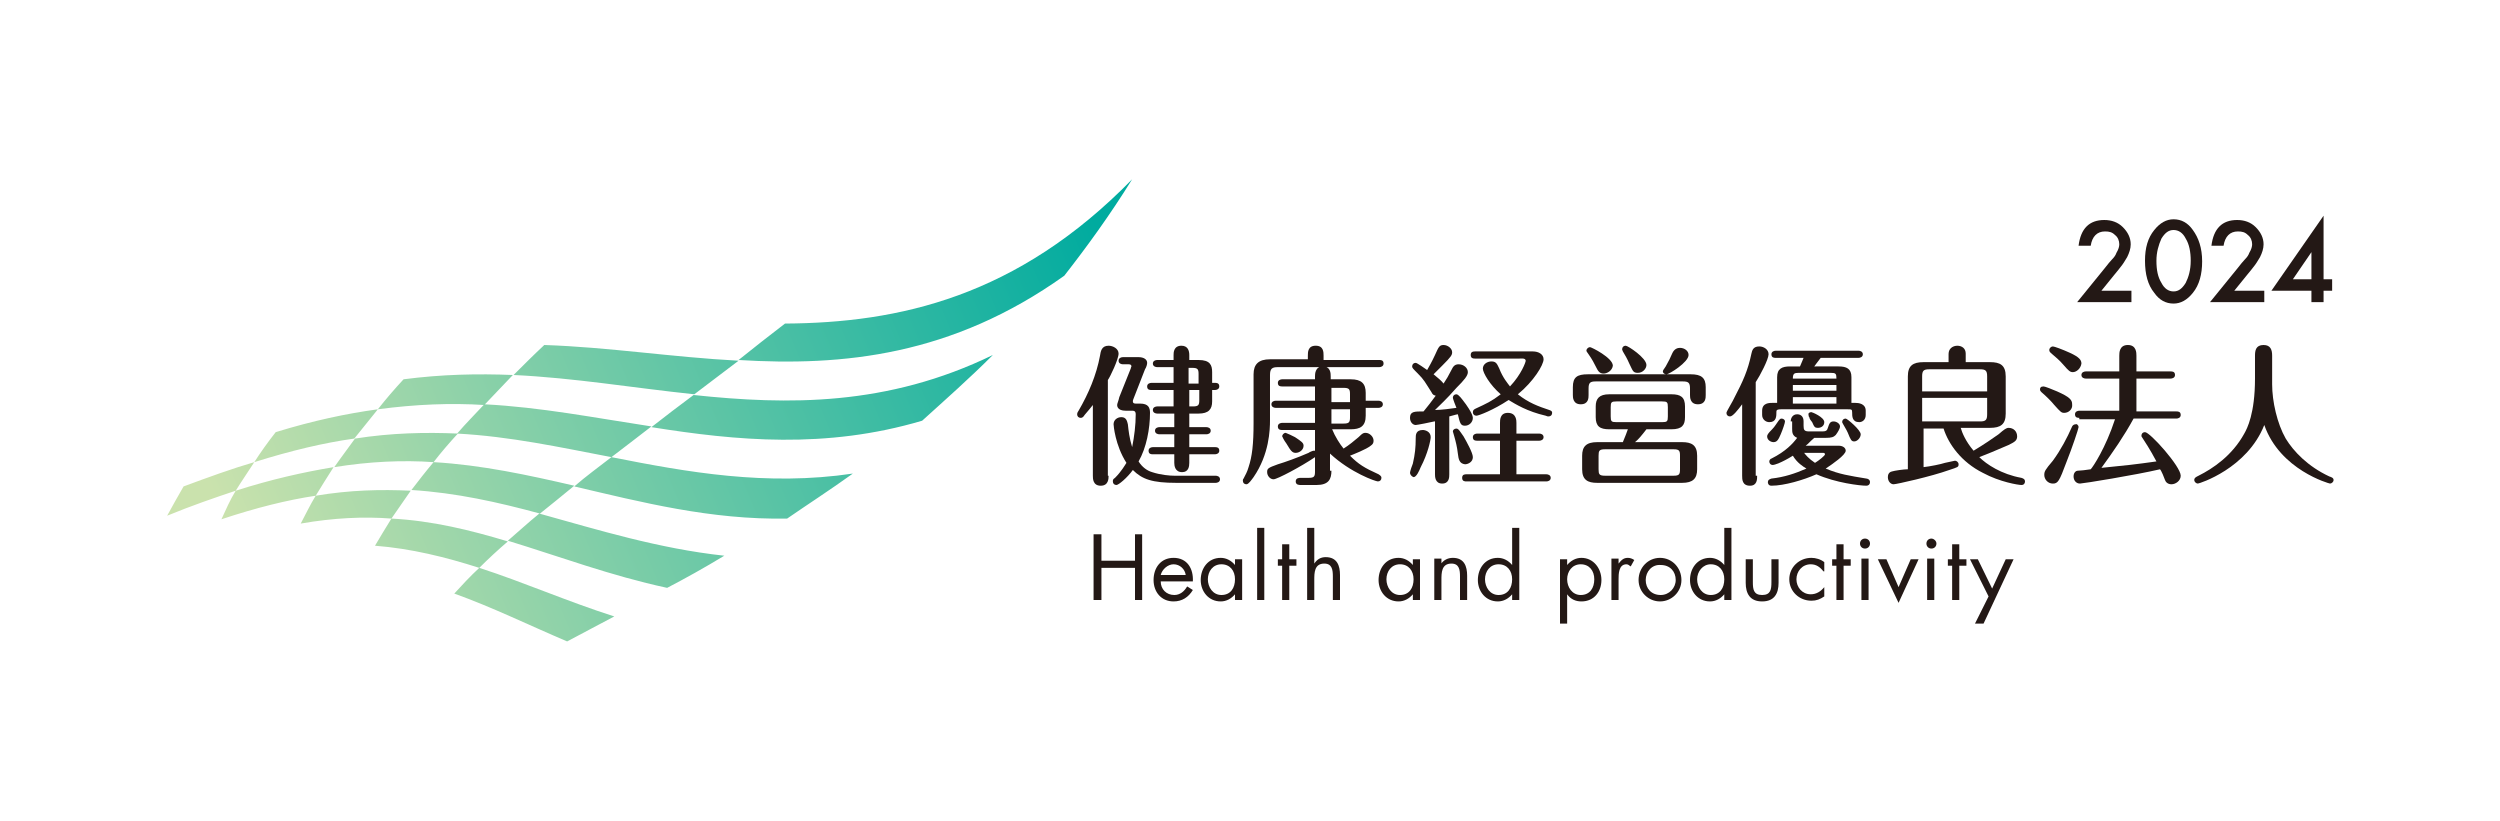 <?xml version="1.0" encoding="utf-8"?>
<!-- Generator: Adobe Illustrator 25.1.0, SVG Export Plug-In . SVG Version: 6.00 Build 0)  -->
<svg version="1.1" id="レイヤー_1" xmlns="http://www.w3.org/2000/svg" xmlns:xlink="http://www.w3.org/1999/xlink" x="0px"
	 y="0px" width="350px" height="115px" viewBox="0 0 350 115" style="enable-background:new 0 0 350 115;" xml:space="preserve">
<style type="text/css">
	.st0{fill:none;}
	.st1{fill:#231815;}
	.st2{fill:url(#SVGID_1_);}
</style>
<g>
	<rect x="-1.8" y="-0.1" class="st0" width="353.7" height="115.2"/>
	<g>
		<g>
			<g>
				<g>
					<path class="st1" d="M155.2,66.6c0,0.4,0,1.4-1.1,1.4c-1.1,0-1.1-1-1.1-1.4v-9.9c-0.7,0.9-1.2,1.4-1.3,1.6
						c-0.1,0.1-0.2,0.2-0.4,0.2c-0.3,0-0.5-0.2-0.5-0.5c0-0.1,0-0.2,0.2-0.5c1.4-2.4,2.5-5,3-7.7c0.1-0.6,0.2-1.4,1.2-1.4
						c0.6,0,1.4,0.4,1.4,1.1c0,0.8-1.2,3.3-1.5,3.7V66.6z M170.2,66.6c0.2,0,0.6,0.1,0.6,0.5c0,0.4-0.4,0.5-0.6,0.5h-5.5
						c-3.4,0-4.8-0.5-6.1-1.8c-0.8,1.1-2,2.1-2.3,2.1c-0.3,0-0.5-0.2-0.5-0.5c0-0.2,0-0.3,0.3-0.5c0.9-0.9,1.4-1.8,1.6-2.1
						c-1.6-2.5-1.8-5.3-1.8-5.4c0-0.6,0.5-1,1.1-1c0.7,0,0.8,0.6,0.9,1c0.1,0.9,0.2,1.9,0.6,3.2c0.3-1.5,0.5-3.1,0.5-4.6
						c0-0.5-0.3-0.5-0.5-0.5h-0.9c-1.2,0-1.2-0.7-1.2-0.8c0-0.2,0.2-0.6,0.3-1.1l1.6-4c0-0.1,0.1-0.3,0.1-0.3c0-0.3-0.3-0.3-0.4-0.3
						h-0.8c-0.2,0-0.6-0.1-0.6-0.5c0-0.4,0.4-0.5,0.6-0.5h2.2c0.7,0,1.2,0.3,1.2,0.8c0,0.2-0.1,0.6-0.3,0.9l-1.6,4.1
						c-0.1,0.2-0.1,0.3-0.1,0.4c0,0.3,0.3,0.3,0.4,0.3h0.6c1.2,0,1.4,0.6,1.4,1.3c0,2.2-0.5,4.9-1.6,6.8c0.5,0.8,1.2,1.3,1.9,1.5
						c1.2,0.4,2.5,0.5,3.1,0.5H170.2z M161.2,54.6c-0.2,0-0.6,0-0.6-0.5c0-0.4,0.4-0.5,0.6-0.5h3.1v-2.2h-2.3
						c-0.2,0-0.6-0.1-0.6-0.5c0-0.4,0.4-0.5,0.6-0.5h2.3v-0.7c0-0.3,0-1.3,1.1-1.3c0.9,0,1.1,0.7,1.1,1.3v0.7h1.3
						c1.6,0,1.9,0.7,1.9,1.7v1.5h0.4c0.2,0,0.6,0,0.6,0.5c0,0.4-0.4,0.5-0.6,0.5h-0.4v1.6c0,1.1-0.5,1.7-1.9,1.7h-1.3v1.9h2.4
						c0.2,0,0.6,0.1,0.6,0.5c0,0.4-0.4,0.5-0.6,0.5h-2.4v1.8h3.6c0.2,0,0.6,0,0.6,0.5c0,0.4-0.4,0.5-0.6,0.5h-3.6v1.2
						c0,0.5-0.1,1.3-1,1.3c-1,0-1.1-0.9-1.1-1.3v-1.2h-3c-0.2,0-0.6,0-0.6-0.5c0-0.4,0.4-0.5,0.6-0.5h3v-1.8h-2.1
						c-0.2,0-0.6-0.1-0.6-0.5c0-0.4,0.4-0.5,0.6-0.5h2.1v-1.9H162c-0.2,0-0.6-0.1-0.6-0.5c0-0.4,0.4-0.5,0.6-0.5h2.3v-2.3H161.2z
						 M167.8,53.7v-1.3c0-0.7-0.1-0.9-0.9-0.9h-0.5v2.2H167.8z M166.5,54.6v2.3h0.5c0.8,0,0.9-0.2,0.9-0.9v-1.4H166.5z"/>
					<path class="st1" d="M183.1,50.4v-0.6c0-0.5,0-1.4,1.1-1.4c1.1,0,1.1,0.9,1.1,1.4v0.6h7.8c0.2,0,0.6,0,0.6,0.5
						c0,0.4-0.4,0.5-0.6,0.5h-14.2c-0.8,0-1.1,0.2-1.1,1.1v6.3c0,1.4-0.1,4.8-2.3,8c-0.3,0.4-0.7,1-1,1c-0.3,0-0.5-0.2-0.5-0.5
						c0-0.1,0-0.2,0.1-0.3c0.3-0.6,0.5-0.9,0.7-1.6c0.5-1.5,0.7-3.2,0.7-6.2v-6.8c0-1.4,0.7-2.1,2.3-2.1H183.1z M186.4,65.9
						c0,1.2-0.4,2-2.1,2h-2.2c-0.2,0-0.7,0-0.7-0.5c0-0.5,0.5-0.5,0.7-0.5h1.1c0.8,0,0.9-0.2,0.9-0.9V64c-1.9,1.3-5.3,3.1-5.8,3.1
						c-0.5,0-0.9-0.5-0.9-1c0-0.5,0.1-0.6,1.5-1.1c1-0.3,2.7-0.9,4.3-1.6c0.1-0.1,0.6-0.3,0.7-0.3c0.1,0,0.1,0,0.2,0v-2.9h-4.6
						c-0.2,0-0.6,0-0.6-0.5c0-0.4,0.4-0.5,0.6-0.5h4.6v-2.1h-5.5c-0.2,0-0.6-0.1-0.6-0.5c0-0.4,0.4-0.5,0.6-0.5h5.5v-2h-4.6
						c-0.2,0-0.6,0-0.6-0.5c0-0.4,0.4-0.5,0.6-0.5h4.6v-0.4c0-0.3,0-1.4,1.1-1.4c1.1,0,1.1,1,1.1,1.4v0.4h2.8c1.5,0,2.1,0.6,2.1,1.9
						v1.1h1.8c0.2,0,0.6,0.1,0.6,0.5c0,0.4-0.4,0.5-0.6,0.5h-1.8v1.1c0,1.5-0.8,1.9-2.1,1.9h-2.6c0.4,1,1.1,2.1,1.6,2.7
						c0.8-0.5,1.5-1.1,2.1-1.6c0.6-0.6,0.7-0.6,1-0.6c0.5,0,1.1,0.5,1.1,1.1c0,0.3-0.1,0.5-0.4,0.7c-0.6,0.5-2.4,1.2-2.9,1.4
						c1.2,1.2,2,1.7,4,2.6c0.1,0.1,0.4,0.2,0.4,0.5c0,0.3-0.2,0.5-0.5,0.5c-0.3,0-3.8-1.2-6.7-3.9V65.9z M181.3,61.2
						c0.9,0.6,1.2,0.8,1.2,1.2c0,0.6-0.6,1-1.1,1c-0.5,0-0.7-0.3-1.3-1.3c-0.1-0.1-0.4-0.6-0.5-0.8c0-0.1-0.1-0.2-0.1-0.2
						c0-0.2,0.2-0.5,0.5-0.5C180.3,60.7,180.9,61,181.3,61.2 M186.4,56.3h2.6v-1.1c0-0.7-0.1-0.9-0.9-0.9h-1.7V56.3z M186.4,59.3
						h1.7c0.8,0,0.9-0.2,0.9-0.9v-1.1h-2.6V59.3z"/>
					<path class="st1" d="M200.8,59c-0.4,0.1-2.4,0.5-2.6,0.5c-0.4,0-0.8-0.4-0.8-1c0-0.9,0.6-0.9,1.9-0.9c0.5-0.6,1.2-1.5,1.7-2.2
						c-0.3-0.1-0.4-0.1-0.6-0.5c-0.9-1.4-1-1.7-1.9-2.6c-0.7-0.7-0.8-0.8-0.8-1c0-0.3,0.2-0.5,0.5-0.5c0.2,0,1.3,0.8,1.6,1
						c0.7-1.2,1-1.9,1.1-2.1c0.5-1.1,0.6-1.4,1.2-1.4c0.6,0,1.2,0.5,1.2,1c0,0.4-0.1,0.6-1.4,1.9c-0.4,0.4-1,1-1.2,1.2
						c0.5,0.4,1.2,1,1.4,1.3c0.4-0.6,0.7-1.1,1.1-1.9c0.2-0.4,0.4-0.8,1-0.8c0.7,0,1.3,0.5,1.3,1.1c0,0.5-0.5,1.1-1.6,2.2
						c-1.4,1.6-2.3,2.4-3,3.1c0.8,0,2.4-0.2,3-0.3c-0.1-0.2-0.5-1.3-0.5-1.4c0-0.3,0.2-0.5,0.5-0.5c0.3,0,0.8,0.7,1.1,1.1
						c0.1,0.1,1.2,1.6,1.2,2.2c0,0.6-0.5,1.1-1.1,1.1c-0.6,0-0.7-0.3-1-1.6c-0.2,0-1.1,0.3-1.2,0.3v8.1c0,0.4,0,1.3-1,1.3
						c-1,0-1-1-1-1.3V59z M197.4,66.2c0-0.2,0.3-1.1,0.4-1.3c0.3-1.3,0.4-2.3,0.4-3.5c0-0.5,0-1.2,1-1.2c0.3,0,1.1,0.2,1.1,1
						c0,0.4-0.4,2.3-1.4,4.2c-0.2,0.5-0.6,1.4-1,1.4C197.6,66.7,197.4,66.4,197.4,66.2 M204.1,63.5c-0.1-0.9-0.3-1.7-0.5-2.4
						c0-0.1-0.2-0.6-0.2-0.7c0-0.2,0.2-0.4,0.5-0.4c0.3,0,0.5,0.4,1,1.1c0.4,0.7,1.3,2.3,1.3,2.9c0,0.7-0.7,1-1.1,1
						C204.3,64.9,204.2,64.3,204.1,63.5 M210,61.7h-3.2c-0.2,0-0.6,0-0.6-0.5c0-0.4,0.4-0.5,0.6-0.5h3.2v-1.5c0-0.4,0-1.4,1.1-1.4
						c1.2,0,1.2,1.1,1.2,1.4v1.5h3.2c0.2,0,0.6,0.1,0.6,0.5c0,0.4-0.4,0.5-0.6,0.5h-3.2v4.7h4.2c0.2,0,0.6,0.1,0.6,0.5
						c0,0.4-0.4,0.5-0.6,0.5h-11.2c-0.2,0-0.6,0-0.6-0.5c0-0.5,0.4-0.5,0.6-0.5h4.7V61.7z M206.5,50.2c-0.2,0-0.6,0-0.6-0.5
						c0-0.5,0.4-0.5,0.6-0.5h8.1c0.8,0,1.5,0.4,1.5,1.1c0,0.8-1.4,3.1-3.6,4.9c1.5,1.2,2.9,1.7,4.4,2.2c0.3,0.1,0.4,0.2,0.4,0.4
						c0,0.3-0.2,0.5-0.5,0.5c-0.1,0-0.2,0-0.4-0.1c-2.6-0.6-4.2-1.6-5.2-2.2c-2.1,1.4-4.2,2.2-4.5,2.2c-0.3,0-0.5-0.2-0.5-0.5
						c0-0.3,0.2-0.4,0.4-0.5c1.5-0.7,2.2-1,3.5-2c-1.5-1.3-2.5-3-2.5-3.6c0-0.6,0.6-1,1.2-1c0.7,0,0.8,0.4,1.1,1
						c0.5,1.3,1.2,2.1,1.5,2.5c1.6-1.7,2.2-3.4,2.2-3.6c0-0.2-0.2-0.3-0.4-0.3H206.5z"/>
					<path class="st1" d="M222.4,55.3c0,0.4,0,1.3-1.1,1.3c-1.1,0-1.1-1-1.1-1.3v-1.1c0-1.4,0.6-1.8,2.1-1.8h14.4
						c1.5,0,2.1,0.5,2.1,1.8v1.1c0,0.4,0,1.3-1.1,1.3c-1.1,0-1.1-1-1.1-1.3v-0.9c0-0.8-0.2-1-1-1h-12.2c-0.8,0-1,0.2-1,1V55.3z
						 M230.5,60.1c-0.7,0.9-1.1,1.4-1.6,1.8h6.6c1.3,0,2.1,0.4,2.1,1.9v1.9c0,1.3-0.6,1.9-2.1,1.9h-11.9c-1.3,0-2.1-0.4-2.1-1.9
						v-1.9c0-1.3,0.6-1.9,2.1-1.9h3.6c0.3-0.7,0.6-1.5,0.7-1.8h-2.6c-1.3,0-1.9-0.4-1.9-1.7v-1.5c0-1.1,0.5-1.7,1.9-1.7h8.7
						c1.3,0,1.9,0.4,1.9,1.7v1.5c0,1.1-0.4,1.7-1.9,1.7H230.5z M224.5,52.3c-0.6,0-0.8-0.4-1.1-1c-0.2-0.4-0.5-1-1-1.7
						c-0.2-0.3-0.3-0.4-0.3-0.5c0-0.3,0.3-0.5,0.5-0.5c0.2,0,3.2,1.5,3.2,2.6C225.7,51.9,225,52.3,224.5,52.3 M235.2,63.8
						c0-0.7-0.1-0.9-0.9-0.9h-9.6c-0.8,0-0.9,0.2-0.9,0.9v1.9c0,0.7,0.1,0.9,0.9,0.9h9.6c0.8,0,0.9-0.2,0.9-0.9V63.8z M233.5,57
						c0-0.7-0.1-0.8-0.8-0.8h-6.4c-0.7,0-0.8,0.1-0.8,0.8v1.3c0,0.7,0.1,0.8,0.8,0.8h6.4c0.7,0,0.8-0.1,0.8-0.8V57z M229.3,52.2
						c-0.7,0-0.7-0.3-1.2-1.3c-0.3-0.7-0.6-1.2-0.9-1.7c-0.1-0.2-0.1-0.3-0.1-0.3c0-0.3,0.2-0.5,0.5-0.5c0.3,0,2.9,1.7,2.9,2.7
						C230.5,51.6,230,52.2,229.3,52.2 M236.4,49.7c0,1-2.7,2.7-3.1,2.7c-0.3,0-0.5-0.2-0.5-0.4c0-0.1,0.1-0.3,0.4-0.7
						c0.4-0.7,0.7-1.3,0.9-1.8c0.3-0.7,0.8-0.8,1.1-0.8C235.8,48.7,236.4,49.1,236.4,49.7"/>
					<path class="st1" d="M246,66.6c0,0.5,0,1.4-1,1.4c-1.1,0-1.1-0.9-1.1-1.4v-10c-0.6,0.8-1.3,1.7-1.7,1.7c-0.3,0-0.5-0.2-0.5-0.5
						c0-0.2,1-1.8,1.1-2.1c1.2-2.3,1.9-3.8,2.4-6.2c0.1-0.4,0.2-1,1.1-1c0.6,0,1.3,0.4,1.3,1.1c0,0.7-1.2,3-1.8,3.9V66.6z
						 M257.4,51.3c1.1,0,1.8,0.3,1.8,1.5v3.6h0.5c0.5,0,1.5,0.1,1.5,1.1v0.6c0,0.7-0.5,1-0.9,1c-1,0-1-0.8-1-1.4
						c0-0.4-0.1-0.4-0.7-0.4h-9.2c-0.3,0-0.7,0-0.7,0.3c0,0.7,0,1.5-1,1.5c-0.5,0-1-0.4-1-1v-0.6c0-1.1,1-1.1,1.5-1.1h0.6v-3.6
						c0-1.2,0.7-1.5,1.8-1.5h1.4c0.2-0.4,0.4-1,0.5-1.2h-3.9c-0.2,0-0.6,0-0.6-0.5c0-0.4,0.4-0.5,0.6-0.5h11.6
						c0.2,0,0.6,0.1,0.6,0.5c0,0.4-0.4,0.5-0.6,0.5h-5.3c-0.6,0.8-0.7,0.9-0.9,1.2H257.4z M250.7,59c0-0.5,0.3-1,0.9-1
						c0.6,0,0.9,0.4,0.9,1v0.6c0,0.6,0.1,0.8,0.8,0.8h1.8c0.5,0,0.7-0.1,0.8-0.5c0.2-0.6,0.3-0.9,0.8-0.9c0.4,0,0.9,0.3,0.9,0.7
						c0,0.3-0.3,0.8-0.6,1.2c-0.3,0.3-0.6,0.4-1.4,0.4H254c-0.7,0.6-0.8,0.8-1.2,1.1h4.6c0.6,0,1,0.3,1,0.7c0,0.6-1.9,1.9-2.8,2.5
						c1.9,0.8,3.3,1,5.7,1.4c0.1,0,0.5,0.1,0.5,0.5c0,0.3-0.2,0.5-0.5,0.5c-0.9,0-4.3-0.4-7-1.6c-1.8,0.8-4.5,1.6-6.3,1.6
						c-0.4,0-0.5-0.3-0.5-0.5c0-0.3,0.2-0.4,0.5-0.5c1.8-0.2,3.3-0.7,4.9-1.4c-0.5-0.3-1.3-0.8-1.9-1.8c-1.6,1-2.6,1.3-2.8,1.3
						c-0.3,0-0.5-0.2-0.5-0.5c0-0.2,0.2-0.4,0.3-0.4c2-1,3-2.1,3.6-2.9c-0.7-0.3-0.7-0.8-0.7-1.3V59z M249.9,59
						c0,0.2-0.3,1.1-0.6,1.8c-0.3,0.7-0.5,1.1-1,1.1c-0.4,0-0.9-0.3-0.9-0.8c0-0.2,0.1-0.4,0.7-1c0.4-0.4,0.6-0.8,0.9-1.2
						c0.1-0.1,0.2-0.3,0.4-0.3C249.7,58.6,249.9,58.8,249.9,59 M257.1,53c0-0.7-0.1-0.8-0.8-0.8h-4.5c-0.6,0-0.8,0.1-0.8,0.8H257.1z
						 M257.1,53.9h-6.1v0.8h6.1V53.9z M257.1,55.6h-6.1v0.9h6.1V55.6z M252.5,63.3c0.3,0.4,0.7,0.9,1.6,1.5c0.5-0.3,1.4-1,1.4-1.2
						c0-0.2-0.2-0.2-0.3-0.2H252.5z M253.6,57.7c0.1,0,1.8,0.7,1.8,1.4c0,0.5-0.4,0.8-0.9,0.8c-0.4,0-0.5-0.1-0.8-0.8
						c-0.1-0.1-0.4-0.5-0.4-0.7c-0.1-0.1-0.1-0.2-0.1-0.3C253.1,57.8,253.4,57.7,253.6,57.7 M260.5,60.8c0,0.5-0.5,1-0.9,1
						c-0.4,0-0.5-0.2-0.9-1.2c-0.1-0.3-0.8-1.4-0.8-1.5c0-0.3,0.2-0.5,0.5-0.5C258.6,58.6,260.5,60.2,260.5,60.8"/>
					<path class="st1" d="M274.5,59.9c0.2,0.7,0.7,1.9,1.8,3.2c1.5-0.9,2.8-1.8,3.5-2.3c0.8-0.7,1.1-0.9,1.4-0.9
						c0.7,0,1.2,0.5,1.2,1.2c0,0.6-0.4,0.8-1.2,1.2c-1.6,0.7-3.3,1.4-4.1,1.7c1,1,3.1,2.4,5.9,2.9c0.3,0.1,0.5,0.2,0.5,0.5
						c0,0.2-0.1,0.5-0.5,0.5c-0.4,0-3-0.4-5.4-1.7c-3-1.5-4.8-4-5.5-6.2h-2.8v5.4c0.9-0.1,2.4-0.4,3-0.6c0.1,0,1.3-0.3,1.4-0.3
						c0.2,0,0.5,0.2,0.5,0.5c0,0.4-0.1,0.4-1.3,0.8c-2.5,0.9-7.4,2-7.8,2c-0.4,0-0.8-0.4-0.8-1c0-0.3,0.1-0.7,0.6-0.8
						c0.3-0.1,1.6-0.3,2.2-0.3V52.7c0-1.5,0.7-2,2.2-2h3.5v-1.1c0-1.1,1-1.2,1.2-1.2c0.7,0,1.2,0.4,1.2,1.1v1.2h3.4
						c1.4,0,2.2,0.4,2.2,2v5.2c0,1.5-0.7,2-2.2,2H274.5z M269.1,54.8h9.1v-2.1c0-0.8-0.2-1-1-1h-7.1c-0.8,0-1,0.2-1,1V54.8z
						 M278.2,55.7h-9.1V59h8.1c0.8,0,1-0.2,1-1V55.7z"/>
					<path class="st1" d="M289,57.8c-0.4,0-0.5-0.1-1.4-1.1c-0.4-0.5-1.1-1.2-1.8-1.8c-0.1-0.1-0.2-0.2-0.2-0.4
						c0-0.2,0.1-0.4,0.5-0.4c0.2,0,1.2,0.4,1.9,0.7c1.8,0.8,2.1,1.2,2.1,1.8C290.2,57.3,289.6,57.8,289,57.8 M291,59.8
						c0,0.2-0.9,2.9-1.7,4.9c-1,2.7-1.2,3-1.9,3c-0.7,0-1.2-0.6-1.2-1.2c0-0.5,0.1-0.7,1.2-2c1.1-1.5,2-3.2,2.7-4.8
						c0.1-0.2,0.3-0.3,0.5-0.3C290.7,59.3,291,59.5,291,59.8 M290.2,52.1c-0.4,0-0.6-0.2-1.3-1c-0.5-0.6-1.2-1.2-1.8-1.7
						c-0.1-0.1-0.2-0.2-0.2-0.4c0-0.3,0.3-0.5,0.5-0.5c0.2,0,1.3,0.4,2.4,0.9c1.3,0.6,1.6,1,1.6,1.5
						C291.3,51.6,290.7,52.1,290.2,52.1 M291.1,58.5c-0.2,0-0.6,0-0.6-0.5c0-0.4,0.4-0.5,0.6-0.5h5.6V53H292c-0.2,0-0.6-0.1-0.6-0.5
						c0-0.4,0.4-0.5,0.6-0.5h4.7v-2.2c0-0.4,0-1.5,1.2-1.5c1.2,0,1.2,1.1,1.2,1.5V52h4.8c0.2,0,0.6,0,0.6,0.5c0,0.4-0.4,0.5-0.6,0.5
						h-4.8v4.6h5.6c0.2,0,0.6,0,0.6,0.5c0,0.4-0.4,0.5-0.6,0.5h-6c-1.3,2.4-2.9,4.7-4.5,6.9c3.1-0.3,4.9-0.5,7.7-0.9
						c-0.9-1.7-1.7-2.9-1.9-3.2c-0.2-0.3-0.2-0.3-0.2-0.4c0-0.3,0.2-0.5,0.5-0.5c0.7,0,5,4.8,5,6.1c0,0.7-0.7,1.2-1.3,1.2
						c-0.5,0-0.8-0.3-0.9-0.6c-0.1-0.3-0.5-1.3-0.7-1.5c-3.4,0.8-10.8,2-11.2,2c-0.5,0-0.9-0.4-0.9-1c0-0.5,0.3-0.8,0.6-0.8
						c0.3,0,1.2-0.1,1.8-0.2c0.3-0.3,2.1-3,3.4-7H291.1z"/>
					<path class="st1" d="M315.7,49.8c0-0.7,0.1-1.5,1.2-1.5c1,0,1.2,0.7,1.2,1.5v4c0,2.4,0.7,5.5,1.9,7.6c1.1,1.8,3.1,3.9,6.1,5.3
						c0.3,0.1,0.6,0.2,0.6,0.5c0,0.3-0.3,0.5-0.5,0.5c-0.1,0-7-1.9-9.2-8.2c-2.4,6.1-9.1,8.2-9.3,8.2c-0.2,0-0.5-0.2-0.5-0.5
						c0-0.3,0.2-0.4,0.6-0.6c2-1,4.7-2.8,6.4-5.9c0.4-0.7,1.5-2.8,1.5-7.7V49.8z"/>
				</g>
				<g>
					<g>
						<path class="st1" d="M294.2,40.7h4.2v1.6h-7.6l3.9-4.8c0.4-0.5,0.7-0.9,1-1.2c0.3-0.3,0.5-0.6,0.6-0.9
							c0.3-0.5,0.4-0.9,0.4-1.2c0-0.5-0.2-1-0.6-1.3c-0.4-0.4-0.8-0.5-1.4-0.5c-1.1,0-1.8,0.7-2,2h-1.7c0.3-2.4,1.5-3.6,3.6-3.6
							c1,0,1.9,0.3,2.6,1c0.7,0.7,1.1,1.5,1.1,2.4c0,0.6-0.2,1.2-0.5,1.8c-0.2,0.3-0.4,0.7-0.7,1.1c-0.3,0.4-0.7,0.9-1.2,1.5
							L294.2,40.7z"/>
						<path class="st1" d="M300.3,36.5c0-1.8,0.4-3.2,1.3-4.3c0.8-1,1.7-1.5,2.7-1.5c1.1,0,2,0.5,2.7,1.5c0.8,1.1,1.3,2.5,1.3,4.4
							c0,1.8-0.4,3.3-1.3,4.4c-0.8,1-1.7,1.5-2.7,1.5c-1.1,0-2-0.5-2.7-1.5C300.7,39.9,300.3,38.4,300.3,36.5z M301.9,36.5
							c0,1.3,0.2,2.3,0.7,3.1c0.4,0.8,1,1.2,1.7,1.2c0.7,0,1.2-0.4,1.7-1.2c0.4-0.8,0.7-1.8,0.7-3.1c0-1.2-0.2-2.3-0.7-3.1
							c-0.4-0.8-1-1.2-1.7-1.2c-0.7,0-1.2,0.4-1.7,1.2C302.2,34.3,301.9,35.3,301.9,36.5z"/>
						<path class="st1" d="M312.8,40.7h4.2v1.6h-7.6l3.9-4.8c0.4-0.5,0.7-0.9,1-1.2c0.3-0.3,0.5-0.6,0.6-0.9
							c0.3-0.5,0.4-0.9,0.4-1.2c0-0.5-0.2-1-0.6-1.3c-0.4-0.4-0.8-0.5-1.4-0.5c-1.1,0-1.8,0.7-2,2h-1.7c0.3-2.4,1.5-3.6,3.6-3.6
							c1,0,1.9,0.3,2.6,1c0.7,0.7,1.1,1.5,1.1,2.4c0,0.6-0.2,1.2-0.5,1.8c-0.2,0.3-0.4,0.7-0.7,1.1c-0.3,0.4-0.7,0.9-1.2,1.5
							L312.8,40.7z"/>
						<path class="st1" d="M325.3,39.1h1.2v1.6h-1.2v1.6h-1.7v-1.6h-5.6l7.3-10.5V39.1z M323.6,39.1v-3.8l-2.6,3.8H323.6z"/>
					</g>
				</g>
				<polygon class="st1" points="158.9,78.5 158.9,74.8 159.9,74.8 159.9,84 158.9,84 158.9,79.5 154.2,79.5 154.2,84 153.1,84 
					153.1,74.8 154.2,74.8 154.2,78.5 				"/>
				<path class="st1" d="M162.5,81.4c0,1.1,0.8,1.9,1.9,1.9c0.8,0,1.4-0.5,1.8-1.2l0.8,0.5c-0.6,1-1.5,1.6-2.7,1.6
					c-1.7,0-2.8-1.3-2.8-3c0-1.7,1-3.1,2.8-3.1c1.9,0,2.8,1.5,2.7,3.3H162.5z M166,80.5c-0.1-0.8-0.8-1.5-1.7-1.5
					c-0.8,0-1.6,0.7-1.8,1.5H166z"/>
				<path class="st1" d="M173.9,84h-1v-0.8h0c-0.5,0.6-1.2,1-2,1c-1.7,0-2.8-1.4-2.8-3c0-1.6,1-3.1,2.8-3.1c0.8,0,1.5,0.4,2,1h0
					v-0.8h1V84z M169.1,81.1c0,1.1,0.7,2.2,1.9,2.2c1.3,0,1.9-1,1.9-2.2c0-1.2-0.7-2.1-1.9-2.1C169.8,79,169.1,80,169.1,81.1"/>
				<rect x="176" y="73.9" class="st1" width="1" height="10.1"/>
				<polygon class="st1" points="180.5,84 179.5,84 179.5,79.2 178.9,79.2 178.9,78.3 179.5,78.3 179.5,76.2 180.5,76.2 180.5,78.3 
					181.5,78.3 181.5,79.2 180.5,79.2 				"/>
				<path class="st1" d="M184,73.9v5l0,0c0.4-0.6,0.9-0.9,1.6-0.9c1.6,0,2,1.2,2,2.5V84h-1v-3.3c0-0.9-0.1-1.8-1.2-1.8
					c-1.4,0-1.4,1.3-1.4,2.3V84h-1V73.9H184z"/>
				<path class="st1" d="M198.8,84h-1v-0.8h0c-0.5,0.6-1.2,1-2,1c-1.7,0-2.8-1.4-2.8-3c0-1.6,1-3.1,2.8-3.1c0.8,0,1.5,0.4,2,1h0
					v-0.8h1V84z M194.1,81.1c0,1.1,0.7,2.2,1.9,2.2c1.3,0,1.9-1,1.9-2.2c0-1.2-0.7-2.1-1.9-2.1C194.8,79,194.1,80,194.1,81.1"/>
				<path class="st1" d="M201.7,79L201.7,79c0.4-0.6,1-0.9,1.7-0.9c1.6,0,2,1.2,2,2.5V84h-1v-3.3c0-0.9-0.1-1.8-1.2-1.8
					c-1.4,0-1.4,1.3-1.4,2.3V84h-1v-5.8h1V79z"/>
				<path class="st1" d="M211.7,83.2L211.7,83.2c-0.5,0.6-1.2,1-2,1c-1.7,0-2.8-1.4-2.8-3c0-1.6,1-3.1,2.8-3.1c0.8,0,1.5,0.4,2,1h0
					v-5.2h1V84h-1V83.2z M207.9,81.1c0,1.1,0.7,2.2,1.9,2.2c1.3,0,1.9-1,1.9-2.2c0-1.2-0.7-2.1-1.9-2.1
					C208.6,79,207.9,80,207.9,81.1"/>
				<path class="st1" d="M219.4,79.1L219.4,79.1c0.5-0.6,1.2-1,2-1c1.7,0,2.8,1.5,2.8,3.1c0,1.6-1,3-2.8,3c-0.8,0-1.5-0.3-2-1h0v4.1
					h-1v-9h1V79.1z M219.4,81.1c0,1.1,0.7,2.2,1.9,2.2c1.3,0,1.9-1,1.9-2.2c0-1.2-0.7-2.1-1.9-2.1C220.1,79,219.4,80,219.4,81.1"/>
				<path class="st1" d="M226.6,78.9L226.6,78.9c0.4-0.5,0.7-0.8,1.3-0.8c0.3,0,0.6,0.1,0.9,0.3l-0.5,0.9c-0.2-0.1-0.3-0.3-0.6-0.3
					c-1.1,0-1.1,1.4-1.1,2.1V84h-1v-5.8h1V78.9z"/>
				<path class="st1" d="M229.4,81.2c0-1.7,1.3-3.1,3-3.1c1.7,0,3,1.4,3,3.1c0,1.7-1.4,3-3,3C230.8,84.2,229.4,82.9,229.4,81.2
					 M230.4,81.2c0,1.2,0.8,2.1,2.1,2.1c1.2,0,2.1-1,2.1-2.1c0-1.2-0.8-2.1-2.1-2.1C231.3,79,230.4,80,230.4,81.2"/>
				<path class="st1" d="M241.4,83.2L241.4,83.2c-0.5,0.6-1.2,1-2,1c-1.7,0-2.8-1.4-2.8-3c0-1.6,1-3.1,2.8-3.1c0.8,0,1.5,0.4,2,1h0
					v-5.2h1V84h-1V83.2z M237.6,81.1c0,1.1,0.7,2.2,1.9,2.2c1.3,0,1.9-1,1.9-2.2c0-1.2-0.7-2.1-1.9-2.1
					C238.4,79,237.6,80,237.6,81.1"/>
				<path class="st1" d="M245.4,81.5c0,1,0.1,1.8,1.3,1.8c1.2,0,1.3-0.8,1.3-1.8v-3.2h1v3.3c0,1.5-0.6,2.6-2.3,2.6
					c-1.7,0-2.3-1.1-2.3-2.6v-3.3h1V81.5z"/>
				<path class="st1" d="M255.3,80L255.3,80c-0.5-0.6-1-1-1.8-1c-1.2,0-2,1-2,2.1c0,1.1,0.8,2.1,2,2.1c0.8,0,1.4-0.4,1.9-1h0v1.3
					c-0.6,0.4-1.1,0.6-1.8,0.6c-1.7,0-3.1-1.3-3.1-3c0-1.7,1.4-3,3.1-3c0.6,0,1.3,0.2,1.8,0.6V80z"/>
				<polygon class="st1" points="258.1,84 257.1,84 257.1,79.2 256.5,79.2 256.5,78.3 257.1,78.3 257.1,76.2 258.1,76.2 258.1,78.3 
					259.1,78.3 259.1,79.2 258.1,79.2 				"/>
				<path class="st1" d="M261.8,76.1c0,0.4-0.3,0.7-0.7,0.7c-0.4,0-0.7-0.3-0.7-0.7c0-0.4,0.3-0.7,0.7-0.7
					C261.5,75.4,261.8,75.7,261.8,76.1 M261.6,84h-1v-5.8h1V84z"/>
				<polygon class="st1" points="265.8,82.2 267.5,78.3 268.6,78.3 265.8,84.4 262.9,78.3 264.1,78.3 				"/>
				<path class="st1" d="M271.1,76.1c0,0.4-0.3,0.7-0.7,0.7c-0.4,0-0.7-0.3-0.7-0.7c0-0.4,0.3-0.7,0.7-0.7
					C270.7,75.4,271.1,75.7,271.1,76.1 M270.8,84h-1v-5.8h1V84z"/>
				<polygon class="st1" points="274.3,84 273.3,84 273.3,79.2 272.7,79.2 272.7,78.3 273.3,78.3 273.3,76.2 274.3,76.2 274.3,78.3 
					275.3,78.3 275.3,79.2 274.3,79.2 				"/>
				<polygon class="st1" points="275.8,78.3 276.9,78.3 278.9,82.4 280.8,78.3 281.9,78.3 277.7,87.3 276.5,87.3 278.4,83.5 				"/>
				<g>
					
						<linearGradient id="SVGID_1_" gradientUnits="userSpaceOnUse" x1="-87.374" y1="92.99" x2="-9.87" y2="15.486" gradientTransform="matrix(1 0 -0.577 1 173.271 0)">
						<stop  offset="5.000000e-02" style="stop-color:#CAE2AD"/>
						<stop  offset="0.95" style="stop-color:#00AB9F"/>
					</linearGradient>
					<path class="st2" d="M149,38.6c-15.7,11.2-31,12.7-45.6,11.8c2.1-1.7,4.3-3.4,6.5-5.1c15.9-0.1,32.5-3.7,48.6-20.2
						C155.4,30.1,152.2,34.5,149,38.6z M103.4,50.5C94,50,85.2,48.6,76.2,48.3c-1.5,1.4-2.9,2.8-4.3,4.2c8.5,0.4,16.7,1.8,25.3,2.7
						C99.2,53.7,101.3,52.1,103.4,50.5z M71.8,52.5c-4.9-0.2-9.9-0.1-15.3,0.6c-1.3,1.4-2.5,2.8-3.6,4.2c5.3-0.7,10.2-0.9,14.9-0.6
						C69.1,55.3,70.5,53.9,71.8,52.5z M139,49.7c-14.8,7.2-28.7,7-41.9,5.6c-2,1.5-4,3-5.9,4.5c11.9,1.9,24.4,3.1,37.9-0.9
						C132.3,56,135.7,53,139,49.7z M52.9,57.3c-4.4,0.6-9.1,1.6-14.3,3.2c-1.1,1.4-2.1,2.8-3,4.2c5.1-1.6,9.7-2.7,14-3.3
						C50.7,60,51.8,58.7,52.9,57.3z M35.6,64.7c-3.1,0.9-6.4,2.1-9.9,3.4c-0.8,1.4-1.6,2.8-2.3,4.1c3.4-1.4,6.6-2.5,9.6-3.5
						C33.8,67.4,34.7,66.1,35.6,64.7z M91.2,59.7c-7.9-1.2-15.5-2.7-23.4-3.1c-1.3,1.4-2.6,2.7-3.8,4.1c7.4,0.4,14.3,1.9,21.6,3.3
						C87.4,62.6,89.3,61.2,91.2,59.7z M64.1,60.7c-4.5-0.2-9.3-0.1-14.4,0.7c-1,1.4-2,2.7-2.9,4c5-0.8,9.6-1,13.9-0.7
						C61.7,63.4,62.9,62,64.1,60.7z M119.4,66.3c-12.1,1.8-23.2-0.2-33.8-2.3c-1.8,1.4-3.6,2.7-5.2,4.1c9.4,2.2,19.1,4.7,29.8,4.5
						C113.1,70.6,116.2,68.6,119.4,66.3z M46.7,65.4c-4.2,0.7-8.7,1.7-13.7,3.3c-0.8,1.3-1.4,2.7-2,4c4.8-1.6,9.2-2.7,13.2-3.3
						C45,68.1,45.8,66.8,46.7,65.4z M80.4,68c-6.5-1.5-12.9-2.9-19.7-3.3c-1.1,1.3-2.1,2.6-3.1,3.9c6.3,0.4,12.1,1.7,18,3.3
						C77.1,70.7,78.7,69.4,80.4,68z M57.5,68.7c-4.2-0.2-8.5-0.1-13.3,0.7c-0.8,1.3-1.4,2.6-2.1,3.9c4.6-0.8,8.8-1,12.7-0.7
						C55.7,71.3,56.6,70,57.5,68.7z M101.4,77.8c-9.2-1-17.6-3.6-25.9-5.9c-1.6,1.3-3,2.6-4.4,3.8c7.2,2.2,14.4,4.9,22.3,6.6
						C95.9,81,98.6,79.5,101.4,77.8z M86,86.3c-6.6-2.1-12.7-4.8-18.9-6.8c-1.3,1.2-2.4,2.4-3.5,3.6c5.3,1.9,10.4,4.4,15.8,6.7
						C81.5,88.7,83.7,87.5,86,86.3z M71.1,75.8c-5.3-1.6-10.6-2.9-16.3-3.2c-0.8,1.3-1.6,2.6-2.3,3.8c5.1,0.4,9.9,1.6,14.6,3.1
						C68.4,78.2,69.7,77,71.1,75.8z"/>
				</g>
			</g>
		</g>
	</g>
</g>
</svg>

